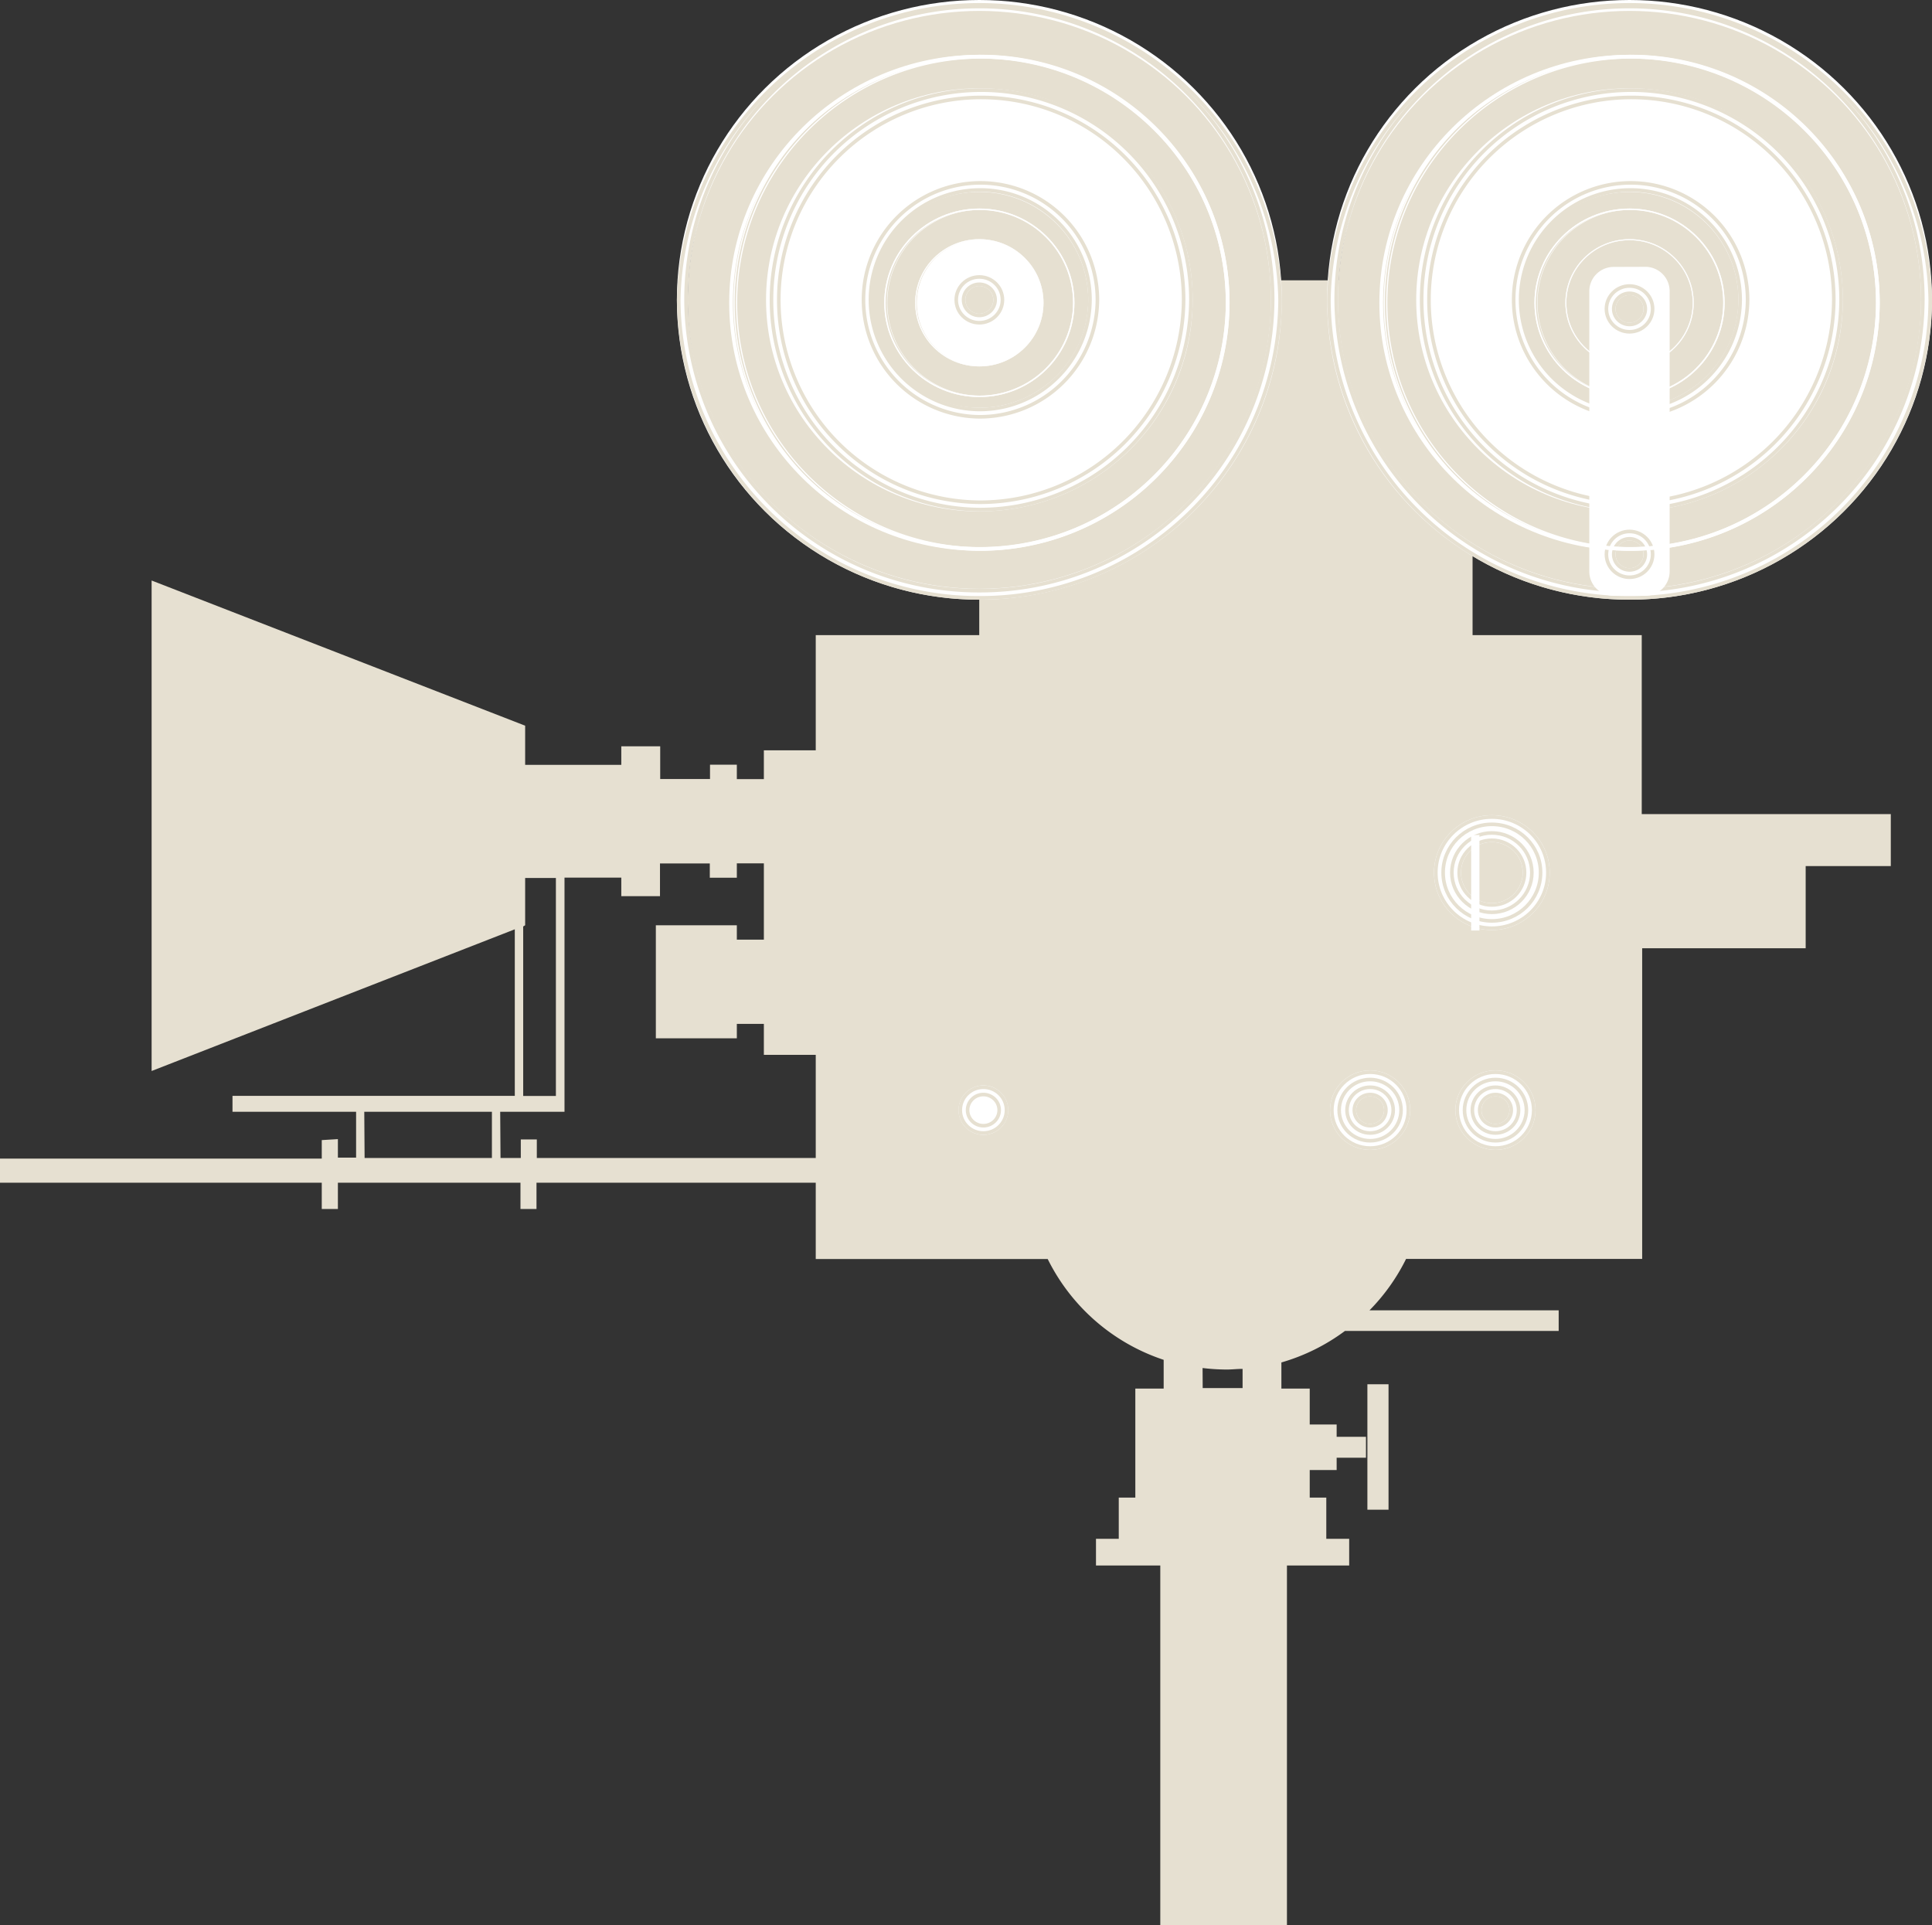 <?xml version="1.0" encoding="UTF-8"?> <svg xmlns="http://www.w3.org/2000/svg" viewBox="0 0 177.25 176.62"><rect x="0" y="0" width="177.25" height="176.62" fill="#333333" stroke="none"/><defs><style>.cls-1,.cls-2{fill:#e6e0d1;}.cls-2,.cls-5{fill-rule:evenodd;}.cls-10,.cls-11,.cls-12,.cls-3,.cls-4,.cls-7,.cls-8,.cls-9{fill:none;}.cls-10,.cls-11,.cls-12,.cls-3,.cls-7,.cls-8,.cls-9{stroke:#fff;}.cls-4{stroke:#e6e0d1;stroke-width:0.33px;}.cls-5,.cls-6{fill:#fff;}.cls-7{stroke-width:0.34px;}.cls-8{stroke-width:0.11px;}.cls-9{stroke-width:0.13px;}.cls-10{stroke-width:0.04px;}.cls-11{stroke-width:0.09px;}.cls-12{stroke-width:0.03px;}</style></defs><title>камера налево</title><g id="Слой_2" data-name="Слой 2"><g id="Слой_1-2" data-name="Слой 1"><path class="cls-1" d="M125.45,127h1.94v11.51h-1.94Zm-92-20.76H45.13V102H33.42Zm12.47,0h1.86v-1.7h1.47v1.7H74.84V96.78H70.08V93.94H67.6v1.32H60.17V84.89H67.6v1.32h2.48v-7H67.6v1.32H65.12V79.22H60.55v3H57v-1.7H51.79V102h-5.9ZM48,100.55h3v-20H48.18v4.34L48,85Zm62.34,26.8H114v-1.76c-.48,0-1,.06-1.45.06a18.61,18.61,0,0,1-2.22-.14ZM31,104.51v1.7h1.67V102H21.33v-1.46h25.9V85.26l-33.32,13v-45L48.18,66.58v3.59H57v-1.7h3.57v3h4.57V70.16H67.6v1.32h2.48V68.84h4.76V58.27h15V25.72H135.1V58.27h15.52V74.69h22.85v4.77h-7.81V87h-15v28.5H129a18.18,18.18,0,0,1-3.36,4.72H143v1.89H123.39a18.19,18.19,0,0,1-5.83,2.89v2.4h2.6v3.29h2.47v1.13h2.69v1.92h-2.69v1.13h-2.47v2.53h1.52v3.78h2.1v2.45h-5.71v33H106.45v-33h-5.9v-2.45h2.09v-3.78h1.52v-10h2.6v-2.64a18.29,18.29,0,0,1-10.64-9.25H74.84v-7H49.22v2.41H47.75v-2.41H31v2.41H29.52v-2.41H0v-2.21H29.52v-1.7Z"></path><path class="cls-2" d="M149.5,54.52a27,27,0,1,1,27.25-27,27.13,27.13,0,0,1-27.25,27"></path><ellipse class="cls-3" cx="149.5" cy="27.51" rx="27.25" ry="27.01"></ellipse><path class="cls-4" d="M149.5,54.85a27.5,27.5,0,0,1-27.58-27.34,27.59,27.59,0,0,1,55.17,0A27.5,27.5,0,0,1,149.5,54.85Z"></path><path class="cls-4" d="M149.5,54.19a26.83,26.83,0,0,1-26.91-26.68,26.91,26.91,0,0,1,53.82,0A26.83,26.83,0,0,1,149.5,54.19Z"></path><path class="cls-5" d="M149.5,46.42a18.91,18.91,0,1,1,19.07-18.91A19,19,0,0,1,149.5,46.42"></path><ellipse class="cls-3" cx="149.5" cy="27.51" rx="19.07" ry="18.91"></ellipse><path class="cls-4" d="M149.5,46.75a19.24,19.24,0,1,1,19.41-19.24A19.35,19.35,0,0,1,149.5,46.75Z"></path><path class="cls-4" d="M149.5,46.08a18.57,18.57,0,1,1,18.74-18.57A18.68,18.68,0,0,1,149.5,46.08Z"></path><path class="cls-2" d="M149.5,37.91A10.4,10.4,0,1,1,160,27.51a10.45,10.45,0,0,1-10.49,10.4"></path><ellipse class="cls-3" cx="149.5" cy="27.51" rx="10.49" ry="10.4"></ellipse><path class="cls-4" d="M149.5,38.24a10.73,10.73,0,1,1,10.83-10.73A10.79,10.79,0,0,1,149.5,38.24Z"></path><path class="cls-4" d="M149.5,37.57a10.07,10.07,0,1,1,10.15-10.06A10.12,10.12,0,0,1,149.5,37.57Z"></path><path class="cls-6" d="M150.94,24.48a2.23,2.23,0,0,1,2.24,2.22V52.44a2.23,2.23,0,0,1-2.24,2.22h-2.89a2.23,2.23,0,0,1-2.24-2.22V26.71a2.23,2.23,0,0,1,2.24-2.22Z"></path><path class="cls-2" d="M149.5,30.11a1.77,1.77,0,1,1,1.78-1.77,1.78,1.78,0,0,1-1.78,1.77"></path><ellipse class="cls-3" cx="149.5" cy="28.34" rx="1.78" ry="1.77"></ellipse><ellipse class="cls-4" cx="149.5" cy="28.34" rx="2.12" ry="2.1"></ellipse><ellipse class="cls-4" cx="149.5" cy="28.34" rx="1.45" ry="1.43"></ellipse><path class="cls-2" d="M149.5,52.63a1.77,1.77,0,1,1,1.78-1.77,1.78,1.78,0,0,1-1.78,1.77"></path><ellipse class="cls-3" cx="149.5" cy="50.86" rx="1.78" ry="1.77"></ellipse><ellipse class="cls-4" cx="149.5" cy="50.86" rx="2.12" ry="2.1"></ellipse><ellipse class="cls-4" cx="149.5" cy="50.86" rx="1.45" ry="1.43"></ellipse><ellipse class="cls-7" cx="149.5" cy="27.78" rx="22.78" ry="22.58"></ellipse><path class="cls-8" d="M149.5,50.48a22.7,22.7,0,1,1,22.9-22.7A22.82,22.82,0,0,1,149.5,50.48Z"></path><path class="cls-8" d="M149.5,50.26a22.47,22.47,0,1,1,22.67-22.47A22.6,22.6,0,0,1,149.5,50.26Z"></path><ellipse class="cls-9" cx="149.5" cy="27.78" rx="8.66" ry="8.58"></ellipse><ellipse class="cls-10" cx="149.5" cy="27.78" rx="8.7" ry="8.63"></ellipse><path class="cls-10" d="M149.5,36.32a8.54,8.54,0,1,1,8.62-8.54A8.59,8.59,0,0,1,149.5,36.32Z"></path><ellipse class="cls-11" cx="149.5" cy="27.78" rx="5.84" ry="5.79"></ellipse><ellipse class="cls-12" cx="149.5" cy="27.78" rx="5.87" ry="5.82"></ellipse><ellipse class="cls-12" cx="149.5" cy="27.78" rx="5.81" ry="5.76"></ellipse><path class="cls-2" d="M89.85,54.52a27,27,0,1,1,27.25-27,27.13,27.13,0,0,1-27.25,27"></path><ellipse class="cls-3" cx="89.85" cy="27.51" rx="27.25" ry="27.01"></ellipse><path class="cls-4" d="M89.85,54.85A27.5,27.5,0,0,1,62.27,27.51a27.59,27.59,0,0,1,55.17,0A27.5,27.5,0,0,1,89.85,54.85Z"></path><path class="cls-4" d="M89.85,54.19A26.83,26.83,0,0,1,62.94,27.51a26.91,26.91,0,0,1,53.82,0A26.83,26.83,0,0,1,89.85,54.19Z"></path><path class="cls-5" d="M89.85,46.42a18.91,18.91,0,1,1,19.07-18.91A19,19,0,0,1,89.85,46.42"></path><ellipse class="cls-3" cx="89.85" cy="27.51" rx="19.07" ry="18.91"></ellipse><path class="cls-4" d="M89.85,46.75a19.24,19.24,0,1,1,19.41-19.24A19.35,19.35,0,0,1,89.85,46.75Z"></path><path class="cls-4" d="M89.85,46.08a18.57,18.57,0,1,1,18.74-18.57A18.68,18.68,0,0,1,89.85,46.08Z"></path><path class="cls-2" d="M89.85,37.91a10.4,10.4,0,1,1,10.49-10.4,10.45,10.45,0,0,1-10.49,10.4"></path><ellipse class="cls-3" cx="89.85" cy="27.51" rx="10.49" ry="10.4"></ellipse><path class="cls-4" d="M89.85,38.24a10.73,10.73,0,1,1,10.83-10.73A10.79,10.79,0,0,1,89.85,38.24Z"></path><path class="cls-4" d="M89.85,37.57A10.07,10.07,0,1,1,100,27.51,10.12,10.12,0,0,1,89.85,37.57Z"></path><path class="cls-2" d="M89.85,30.11a1.77,1.77,0,1,1,1.78-1.77,1.78,1.78,0,0,1-1.78,1.77"></path><ellipse class="cls-3" cx="89.85" cy="28.34" rx="1.78" ry="1.77"></ellipse><ellipse class="cls-4" cx="89.85" cy="28.34" rx="2.12" ry="2.1"></ellipse><ellipse class="cls-4" cx="89.85" cy="28.34" rx="1.45" ry="1.43"></ellipse><ellipse class="cls-7" cx="89.85" cy="27.78" rx="22.78" ry="22.58"></ellipse><path class="cls-8" d="M89.85,50.48a22.7,22.7,0,1,1,22.9-22.7A22.82,22.82,0,0,1,89.85,50.48Z"></path><path class="cls-8" d="M89.85,50.26a22.47,22.47,0,1,1,22.67-22.47A22.6,22.6,0,0,1,89.85,50.26Z"></path><ellipse class="cls-9" cx="89.85" cy="27.78" rx="8.66" ry="8.58"></ellipse><ellipse class="cls-10" cx="89.85" cy="27.78" rx="8.7" ry="8.63"></ellipse><path class="cls-10" d="M89.85,36.32a8.54,8.54,0,1,1,8.62-8.54A8.59,8.59,0,0,1,89.85,36.32Z"></path><path class="cls-5" d="M89.85,33.58a5.79,5.79,0,1,1,5.84-5.79,5.82,5.82,0,0,1-5.84,5.79"></path><ellipse class="cls-11" cx="89.85" cy="27.78" rx="5.84" ry="5.79"></ellipse><ellipse class="cls-12" cx="89.85" cy="27.78" rx="5.87" ry="5.82"></ellipse><ellipse class="cls-12" cx="89.85" cy="27.78" rx="5.81" ry="5.76"></ellipse><path class="cls-2" d="M89.85,29.28a1.77,1.77,0,1,1,1.78-1.77,1.78,1.78,0,0,1-1.78,1.77"></path><ellipse class="cls-3" cx="89.85" cy="27.51" rx="1.78" ry="1.77"></ellipse><ellipse class="cls-4" cx="89.85" cy="27.51" rx="2.12" ry="2.1"></ellipse><ellipse class="cls-4" cx="89.85" cy="27.51" rx="1.45" ry="1.43"></ellipse><path class="cls-5" d="M90.22,103.62A1.77,1.77,0,1,1,92,101.85a1.78,1.78,0,0,1-1.78,1.77"></path><ellipse class="cls-3" cx="90.22" cy="101.85" rx="1.78" ry="1.77"></ellipse><ellipse class="cls-4" cx="90.22" cy="101.85" rx="2.12" ry="2.1"></ellipse><ellipse class="cls-4" cx="90.22" cy="101.85" rx="1.45" ry="1.43"></ellipse><path class="cls-5" d="M125.7,105a3.15,3.15,0,1,1,3.18-3.15A3.16,3.16,0,0,1,125.7,105"></path><ellipse class="cls-3" cx="125.7" cy="101.85" rx="3.18" ry="3.15"></ellipse><ellipse class="cls-4" cx="125.7" cy="101.85" rx="3.51" ry="3.48"></ellipse><ellipse class="cls-4" cx="125.7" cy="101.85" rx="2.84" ry="2.81"></ellipse><path class="cls-2" d="M125.7,103.62a1.77,1.77,0,1,1,1.78-1.77,1.78,1.78,0,0,1-1.78,1.77"></path><ellipse class="cls-3" cx="125.7" cy="101.85" rx="1.78" ry="1.77"></ellipse><ellipse class="cls-4" cx="125.7" cy="101.85" rx="2.12" ry="2.1"></ellipse><ellipse class="cls-4" cx="125.7" cy="101.85" rx="1.45" ry="1.43"></ellipse><path class="cls-5" d="M137.2,105a3.15,3.15,0,1,1,3.18-3.15A3.16,3.16,0,0,1,137.2,105"></path><ellipse class="cls-3" cx="137.2" cy="101.85" rx="3.18" ry="3.15"></ellipse><ellipse class="cls-4" cx="137.2" cy="101.85" rx="3.51" ry="3.48"></ellipse><ellipse class="cls-4" cx="137.2" cy="101.85" rx="2.84" ry="2.81"></ellipse><path class="cls-2" d="M137.2,103.62a1.77,1.77,0,1,1,1.78-1.77,1.78,1.78,0,0,1-1.78,1.77"></path><ellipse class="cls-3" cx="137.2" cy="101.85" rx="1.78" ry="1.77"></ellipse><ellipse class="cls-4" cx="137.2" cy="101.85" rx="2.12" ry="2.1"></ellipse><ellipse class="cls-4" cx="137.2" cy="101.85" rx="1.45" ry="1.43"></ellipse><path class="cls-5" d="M136.87,84.83a4.77,4.77,0,1,1,4.81-4.77,4.79,4.79,0,0,1-4.81,4.77"></path><ellipse class="cls-3" cx="136.87" cy="80.06" rx="4.81" ry="4.77"></ellipse><ellipse class="cls-4" cx="136.87" cy="80.06" rx="5.14" ry="5.1"></ellipse><ellipse class="cls-4" cx="136.87" cy="80.06" rx="4.47" ry="4.43"></ellipse><path class="cls-2" d="M136.87,83.37a3.3,3.3,0,1,1,3.33-3.3,3.32,3.32,0,0,1-3.33,3.3"></path><ellipse class="cls-3" cx="136.87" cy="80.06" rx="3.33" ry="3.3"></ellipse><ellipse class="cls-4" cx="136.87" cy="80.06" rx="3.67" ry="3.64"></ellipse><ellipse class="cls-4" cx="136.87" cy="80.06" rx="3" ry="2.97"></ellipse><rect class="cls-6" x="134.97" y="76.61" width="0.76" height="8.76"></rect></g></g></svg> 